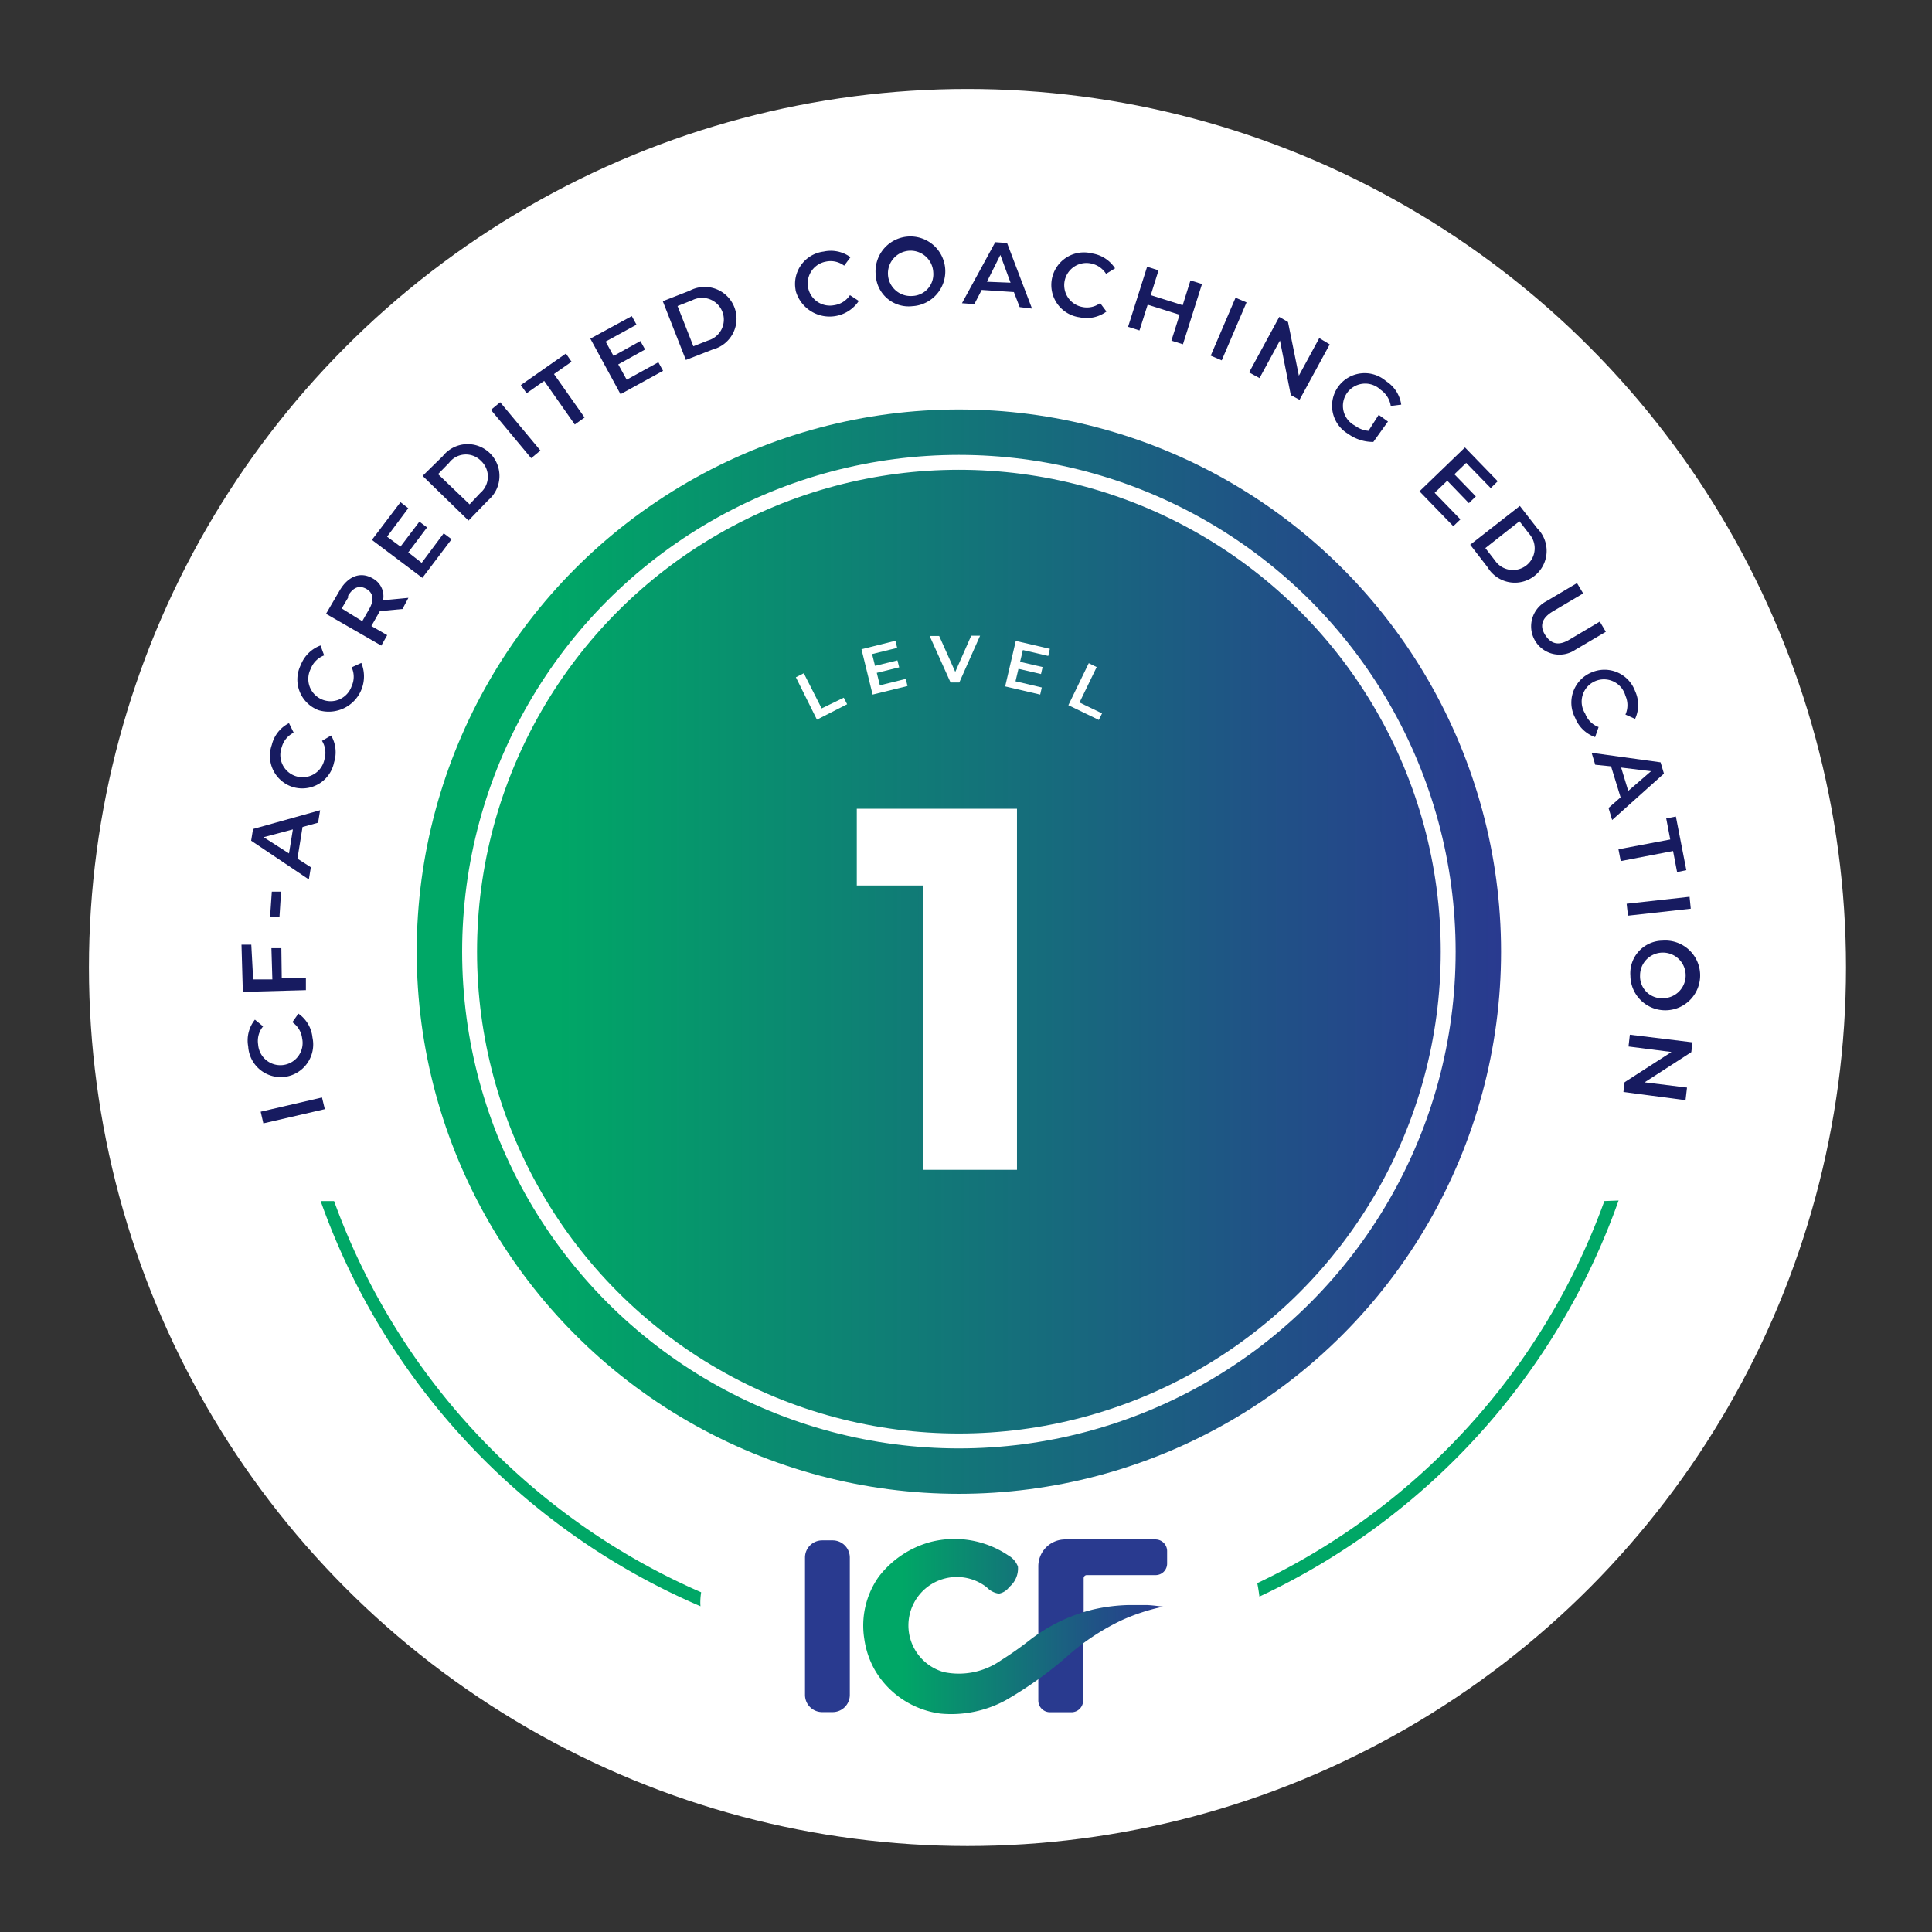 <svg id="Layer_1" data-name="Layer 1" xmlns="http://www.w3.org/2000/svg" xmlns:xlink="http://www.w3.org/1999/xlink" viewBox="0 0 144 144"><rect x="0" y="0" width="144" height="144" fill="#333333" stroke="none"/><defs><style>.cls-1{fill:#fff;}.cls-2{fill:url(#linear-gradient);}.cls-3{fill:none;stroke:#fff;stroke-miterlimit:10;stroke-width:1.11px;}.cls-4{fill:#171b60;}.cls-5{fill:#00a766;}.cls-6{fill:#293a8f;}.cls-7{fill:url(#linear-gradient-2);}</style><linearGradient id="linear-gradient" x1="31.06" y1="70.93" x2="111.87" y2="70.93" gradientUnits="userSpaceOnUse"><stop offset="0.13" stop-color="#00a766"/><stop offset="0.31" stop-color="#098e6f"/><stop offset="0.78" stop-color="#205286"/><stop offset="1" stop-color="#293a8f"/></linearGradient><linearGradient id="linear-gradient-2" x1="64.35" y1="121.21" x2="86.71" y2="121.21" xlink:href="#linear-gradient"/></defs><circle class="cls-1" cx="72.11" cy="72.11" r="65.48"/><circle class="cls-2" cx="71.47" cy="70.93" r="40.41"/><circle class="cls-3" cx="71.47" cy="70.93" r="36.47"/><path class="cls-4" d="M19.63,83.73l-.2-.87L24,81.8l.21.87Z"/><path class="cls-4" d="M21.25,80.26A2.43,2.43,0,0,1,18.5,78,2.48,2.48,0,0,1,19,76l.61.5a1.7,1.7,0,0,0-.37,1.35,1.66,1.66,0,1,0,3.28-.46,1.71,1.71,0,0,0-.73-1.2l.45-.64a2.46,2.46,0,0,1,1.05,1.78A2.44,2.44,0,0,1,21.25,80.26Z"/><path class="cls-4" d="M18.87,73l1.43,0-.07-2.33.74,0L21,72.91l1.8,0,0,.89-4.7.13-.1-3.52.73,0Z"/><path class="cls-4" d="M20.13,68.35l.13-1.89.69,0-.12,1.89Z"/><path class="cls-4" d="M22.55,61.64,22.17,64l1,.64-.15.91-4.3-2.89.14-.87,5-1.4-.15.93Zm-.72.18-2.18.58,1.89,1.21Z"/><path class="cls-4" d="M21.86,58.67a2.43,2.43,0,0,1-1.6-3.15,2.46,2.46,0,0,1,1.28-1.62l.35.71A1.71,1.71,0,0,0,21,55.69a1.66,1.66,0,1,0,3.18.92A1.7,1.7,0,0,0,24,55.22l.68-.4a2.48,2.48,0,0,1,.22,2A2.42,2.42,0,0,1,21.86,58.67Z"/><path class="cls-4" d="M23.64,52.89a2.44,2.44,0,0,1-1.22-3.33,2.52,2.52,0,0,1,1.47-1.45l.27.74a1.73,1.73,0,0,0-1,1,1.66,1.66,0,1,0,3.05,1.29,1.67,1.67,0,0,0,0-1.4l.72-.33a2.63,2.63,0,0,1-3.26,3.5Z"/><path class="cls-4" d="M30,45.39l-1.69.16a.83.83,0,0,1-.09.16l-.54.95,1.18.68-.44.78L24.3,45.75l1-1.71c.63-1.1,1.57-1.46,2.48-.93a1.51,1.51,0,0,1,.77,1.63l1.89-.18Zm-4-.94-.53.9L27,46.3l.52-.91c.39-.68.3-1.21-.22-1.5S26.31,43.77,25.92,44.45Z"/><path class="cls-4" d="M33.07,39.75l.59.44-2.18,2.88-3.76-2.83,2.13-2.81.58.45L28.85,40l1,.74,1.41-1.86.57.43-1.4,1.86,1,.78Z"/><path class="cls-4" d="M31.5,35.47,33,34a2.37,2.37,0,1,1,3.39,3.28l-1.47,1.52Zm4.29,1.28a1.6,1.6,0,0,0,.06-2.4,1.57,1.57,0,0,0-2.38.15l-.82.84L35,37.59Z"/><path class="cls-4" d="M36.59,30.55l.69-.57,3,3.6-.69.57Z"/><path class="cls-4" d="M40.56,28.39l-1.31.92-.43-.61,3.36-2.35.42.61-1.31.92,2.28,3.24-.73.52Z"/><path class="cls-4" d="M49.07,27l.35.64-3.17,1.74L44,25.24l3.09-1.68.35.64-2.3,1.26.59,1.07,2-1.11.35.63-2,1.11.63,1.14Z"/><path class="cls-4" d="M49.4,22.45l2-.78a2.37,2.37,0,1,1,1.72,4.38l-2,.78Zm3.37,2.93a1.62,1.62,0,1,0-1.18-3l-1.09.43,1.18,3Z"/><path class="cls-4" d="M59.3,21.61a2.43,2.43,0,0,1,2.09-2.86,2.48,2.48,0,0,1,2,.42l-.47.63a1.68,1.68,0,0,0-1.37-.3,1.65,1.65,0,1,0,.61,3.25A1.69,1.69,0,0,0,63.35,22l.66.43a2.62,2.62,0,0,1-4.71-.78Z"/><path class="cls-4" d="M65.28,20.57A2.6,2.6,0,1,1,68,22.82,2.45,2.45,0,0,1,65.28,20.57Zm4.28-.27A1.69,1.69,0,1,0,68,22.06,1.62,1.62,0,0,0,69.56,20.3Z"/><path class="cls-4" d="M75.57,21.77l-2.4-.16-.55,1.06-.92-.07,2.48-4.55.88.06L76.92,23,76,22.89Zm-.25-.7L74.56,19l-1,2Z"/><path class="cls-4" d="M78.4,20.8a2.43,2.43,0,0,1,3-1.91A2.49,2.49,0,0,1,83.11,20l-.67.41a1.72,1.72,0,0,0-1.16-.78,1.65,1.65,0,1,0-.61,3.25A1.65,1.65,0,0,0,82,22.59l.47.63a2.48,2.48,0,0,1-2,.43A2.43,2.43,0,0,1,78.4,20.8Z"/><path class="cls-4" d="M89.59,21.17l-1.42,4.49-.86-.27.61-1.93-2.38-.75-.61,1.92-.85-.27,1.42-4.48.85.27L85.77,22l2.38.75.58-1.85Z"/><path class="cls-4" d="M92.09,22.19l.82.35-1.85,4.32-.82-.35Z"/><path class="cls-4" d="M99.11,25.67,96.86,29.8l-.65-.35-.81-4.07-1.52,2.8-.78-.42,2.25-4.14L96,24,96.81,28l1.52-2.8Z"/><path class="cls-4" d="M102.76,30.92l.69.5-1.09,1.52a3.18,3.18,0,0,1-1.89-.61,2.43,2.43,0,1,1,2.84-3.92,2.49,2.49,0,0,1,1.13,1.75l-.78.1a1.79,1.79,0,0,0-.76-1.21A1.66,1.66,0,1,0,101,31.73a1.9,1.9,0,0,0,1,.38Z"/><path class="cls-4" d="M108.85,38.71l-.53.51-2.52-2.6,3.39-3.27,2.44,2.52-.52.51-1.83-1.88-.88.85L110,37l-.52.5-1.61-1.67-.94.9Z"/><path class="cls-4" d="M113.28,37.71l1.3,1.67a2.37,2.37,0,1,1-3.71,2.89l-1.29-1.67Zm-1.85,4.07a1.62,1.62,0,1,0,2.54-2l-.72-.93-2.54,2Z"/><path class="cls-4" d="M115.26,44.81l2.28-1.35.46.77-2.26,1.34c-.83.49-1,1.09-.57,1.76s1,.83,1.81.34l2.26-1.34.45.76-2.29,1.35a2.11,2.11,0,1,1-2.14-3.63Z"/><path class="cls-4" d="M118.62,50.12a2.43,2.43,0,0,1,3.25,1.39,2.46,2.46,0,0,1,0,2.07l-.72-.32a1.71,1.71,0,0,0,0-1.4,1.66,1.66,0,1,0-3,1.33,1.69,1.69,0,0,0,1,1l-.26.75a2.48,2.48,0,0,1-1.49-1.44A2.43,2.43,0,0,1,118.62,50.12Z"/><path class="cls-4" d="M120.79,59.43l-.71-2.31L118.9,57l-.27-.89,5.14.71.25.84-3.86,3.46-.27-.9Zm.57-.48,1.7-1.47-2.23-.27Z"/><path class="cls-4" d="M124.49,62.57l-.3-1.57.72-.14.78,4L125,65l-.3-1.57-3.9.75-.17-.88Z"/><path class="cls-4" d="M125.93,66.84l.09.89-4.68.52-.1-.89Z"/><path class="cls-4" d="M123.91,70.11a2.6,2.6,0,1,1-2.39,2.62A2.43,2.43,0,0,1,123.91,70.11Zm0,4.29a1.7,1.7,0,1,0-1.67-1.68A1.63,1.63,0,0,0,124,74.4Z"/><path class="cls-4" d="M125.63,82,121,81.39l.09-.73,3.49-2.25L121.38,78l.1-.88,4.67.57-.09.73-3.48,2.25,3.16.39Z"/><path class="cls-5" d="M52.26,118.68A50.58,50.58,0,0,1,24.9,89.52h-1a51.59,51.59,0,0,0,28.31,30.2C52.18,119.37,52.21,119,52.26,118.68Z"/><path class="cls-5" d="M119.58,89.52A50.57,50.57,0,0,1,93.71,118c.07.34.12.69.16,1a51.61,51.61,0,0,0,26.77-29.52Z"/><path class="cls-6" d="M80.73,123v3.74a.87.87,0,0,1-.88.88H78.26a.87.87,0,0,1-.87-.88v-10a2,2,0,0,1,2-2h6.72a.87.87,0,0,1,.88.88v.91a.86.86,0,0,1-.87.87H81a.23.23,0,0,0-.23.24v2.61"/><path class="cls-6" d="M63.34,116.09v10.24a1.28,1.28,0,0,1-1.28,1.28h-.79A1.28,1.28,0,0,1,60,126.33V116.09a1.28,1.28,0,0,1,1.28-1.28h.79A1.28,1.28,0,0,1,63.34,116.09Z"/><path class="cls-7" d="M85.48,119.63c-.45,0-.89,0-1.34,0a13.16,13.16,0,0,0-2.65.33,12.63,12.63,0,0,0-4.8,2.33,25,25,0,0,1-2.08,1.46,5.47,5.47,0,0,1-4.25.88,3.61,3.61,0,1,1,3.2-6.31,1.51,1.51,0,0,0,.89.46,1.2,1.2,0,0,0,.77-.49,1.78,1.78,0,0,0,.65-1.53,1.61,1.61,0,0,0-.72-.83,7.18,7.18,0,0,0-5.79-1,7.26,7.26,0,0,0-3.85,2.57,6.3,6.3,0,0,0-1.09,4.66,6.51,6.51,0,0,0,.8,2.34,6.67,6.67,0,0,0,4.87,3.22,8.51,8.51,0,0,0,4.88-1,28.72,28.72,0,0,0,4.78-3.45,17.23,17.23,0,0,1,3.88-2.52,14.88,14.88,0,0,1,3.08-1C85.84,119.65,85.84,119.65,85.48,119.63Z"/><path class="cls-1" d="M75.8,60.28V87.19h-7V66H63.86V60.28Z"/><path class="cls-1" d="M59.32,50.48l.59-.3,1.33,2.62L62.89,52l.25.49-2.25,1.15Z"/><path class="cls-1" d="M67.51,50.6l.13.53-2.6.64-.83-3.38,2.53-.63.13.53L65,48.75l.22.88,1.67-.41.13.52-1.67.41.23.93Z"/><path class="cls-1" d="M73.05,47.38,71.5,50.87h-.65L69.29,47.4H70l1.2,2.68,1.19-2.7Z"/><path class="cls-1" d="M77.65,51.24l-.12.53-2.61-.61.79-3.39,2.54.59-.12.53-1.89-.44-.21.88,1.68.39-.12.52-1.68-.39-.22.93Z"/><path class="cls-1" d="M81.15,49.43l.59.29-1.28,2.64,1.68.81-.24.49-2.27-1.1Z"/></svg>